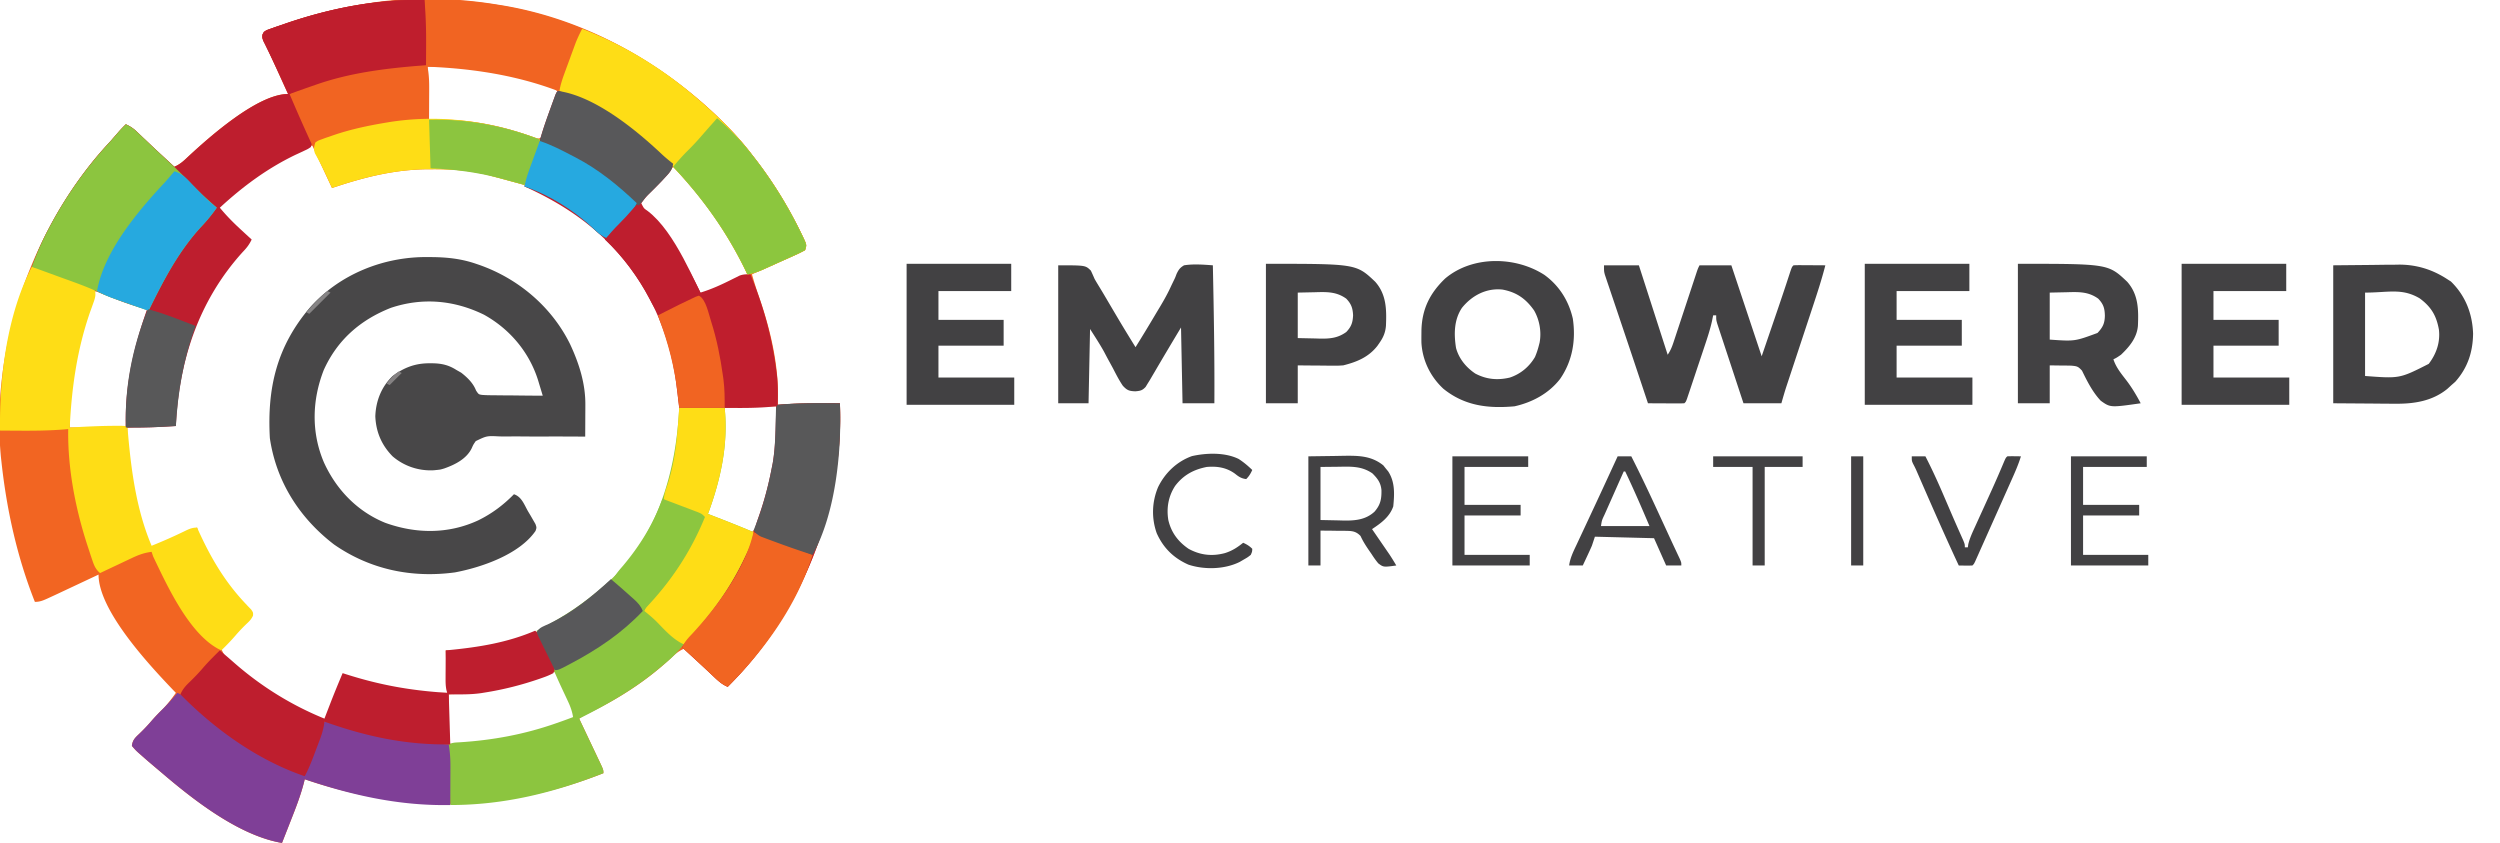 <svg xmlns="http://www.w3.org/2000/svg" width="1649" height="556"><path fill="#f26522" d="m328 3 2.888.456C378.795 11.295 423.187 33.806 460 65l2.629 2.227C474.65 77.764 486.356 89.235 496 102l1.5 1.924c12.32 15.819 22.746 32.813 31.438 50.888l1.019 2.1c2.168 4.713 2.168 4.713 1.043 8.088a88 88 0 0 1-7.246 3.54l-2.201.988c-2.326 1.042-4.658 2.07-6.99 3.097q-2.355 1.05-4.706 2.102-4.304 1.925-8.617 3.83c-1.76.784-3.516 1.581-5.24 2.443 1.338 4.673 2.744 9.313 4.36 13.898 7.987 22.794 13.9 47.8 12.64 72.102l2.875-.219c12.71-.891 25.388-.886 38.125-.781 2.716 64.783-22.387 131.089-66 178.688-2.623 2.817-5.256 5.613-8 8.312-4.037-1.64-6.89-4.484-10-7.437l-3.45-3.231-1.77-1.665c-2.843-2.662-5.718-5.29-8.592-7.917l-3.02-2.766c-.715-.654-1.43-1.31-2.168-1.984-3.562 1.524-5.903 3.642-8.687 6.313-16.078 14.953-34.408 26.648-54.153 36.128-3.21 1.499-3.21 1.499-6.16 3.559l1.469 3.09q2.688 5.66 5.367 11.327 1.162 2.454 2.328 4.906a3099 3099 0 0 1 3.336 7.044l1.06 2.223c2.44 5.182 2.44 5.182 2.44 7.41-65.57 25.851-130.306 26.664-197 4l-.439 1.837c-2.222 8.735-5.445 16.984-8.749 25.35l-1.693 4.33Q188.068 550.763 186 556c-28.064-4.769-57.773-27.87-79-46l-3.57-3.012-3.743-3.175-1.742-1.477A318 318 0 0 1 93 498l-1.787-1.557C89.52 494.887 89.52 494.887 87 492c.433-3.685 1.955-5.255 4.625-7.75 2.786-2.677 5.425-5.378 7.938-8.312a109 109 0 0 1 7-7.438c3.591-3.519 6.533-7.405 9.437-11.5l-2.168-2.246C98.29 438.42 65 402.764 65 379l-2.826 1.33-10.461 4.914-4.513 2.121-6.516 3.06-2.012.948A715 715 0 0 1 33 394l-1.93.89C28.198 396.175 26.187 397 23 397c-11.684-29.477-18.565-60.524-22-92l-.402-3.59C-5.942 231.81 18.566 158.732 62.424 104.9 65.818 100.809 69.38 96.892 73 93a967 967 0 0 0 5.492-6.309A96 96 0 0 1 83 82c2.836 1.297 4.96 2.688 7.215 4.836l1.812 1.71 1.91 1.829 4 3.781 2.04 1.934c3.13 2.954 6.294 5.87 9.46 8.785l3.247 2.992L115 110c3.648-1.55 6.078-3.782 8.938-6.5C137.964 90.471 169.932 62 190 62a36801 36801 0 0 0-8.44-18.6l-3.083-6.79-.963-2.125c-1.775-3.917-1.775-3.917-3.794-7.71C173 25 173 25 173.075 22.884c1.345-2.74 2.873-3.03 5.718-4.033l3.065-1.1 3.33-1.127 3.423-1.188C206.795 9.227 224.986 4.768 244 2l2.343-.36C272.885-2.29 301.617-1.346 328 3m-46 41 1 35 12.438.688c18.231 1.206 36.002 4.12 53.172 10.52 4.123 1.613 4.123 1.613 8.39.792 1.476-2.943 1.476-2.943 2.734-6.59l.735-1.999q.764-2.094 1.512-4.194a628 628 0 0 1 2.343-6.426c1.964-5.354 1.964-5.354 3.676-10.791-1.655-3.31-5.032-3.607-8.402-4.767l-6.413-2.122C329.697 46.567 306.55 43.657 282 44m162 66-2.379 2.598c-5.001 5.447-10.003 10.856-15.285 16.035-1.629 1.666-3.026 3.44-4.336 5.367 1.52 3.56 3.63 5.86 6.313 8.625 10.692 11.604 19.342 24.666 26.729 38.574 1.48 2.782 3.004 5.54 4.52 8.301q1.221 2.25 2.438 4.5c7.127-2.218 13.796-5.048 20.563-8.187l3.056-1.405A2433 2433 0 0 0 493 181c-2.565-6.79-5.487-13.212-9-19.562l-1.441-2.606C474.817 145.108 465.423 132.777 455 121l-2.617-2.988c-3.721-4.585-3.721-4.585-8.383-8.012m-300 27c4.311 5.218 8.886 9.87 13.875 14.438l2.086 1.927q2.514 2.323 5.039 4.635c-1.564 3.29-3.274 5.497-5.812 8.125C130.666 197.526 115.078 238.687 116 281l-3.191-.035c-9.66-.072-19.18.279-28.809 1.035-.21 8.769.286 17.147 1.625 25.813l.533 3.508C88.745 327.533 92.018 345 99 360l2 1a91 91 0 0 0 6.54-2.746l1.941-.879a1239 1239 0 0 0 6.144-2.812l4.164-1.893Q124.9 350.346 130 348l.365 2.213C134.821 369.78 152.074 390.074 166 404c-.319 3.408-1.668 4.98-4.125 7.25a110 110 0 0 0-7.5 7.875A136 136 0 0 1 146 428c8.037 19.954 42.555 35.517 61 44l8 3 11-30 12 3.813c9.951 3.1 19.678 5.714 30 7.187l2.332.39c3.728.542 7.448.651 11.211.665l2.266.01c3.73-.004 7.46-.037 11.191-.065l-1-28h12c3.033-.294 5.944-.628 8.938-1.125l2.42-.4C345.51 422.511 371.473 410.912 393 392l2.508-2.14c29.203-25.45 49.557-62.488 52.363-101.468 2.19-40.62-7.264-79.568-31.871-112.392l-2.004-2.684c-26.6-33.968-65.883-56.834-108.839-62.097-3.343-.34-6.683-.42-10.04-.457l-2.207-.03c-26.328-.281-48.942 3.945-73.91 12.268l-12-27c-20.371 0-48.815 27.763-63 41m-81 55c-10.232 29.173-18.392 58.76-17 90 12.38.115 24.65-.104 37-1l.12-2.237c1.38-24.605 5.173-46.16 13.21-69.46.81-2.383.81-2.383.67-5.303q-6.78-2.57-13.562-5.127l-4.615-1.746q-3.312-1.255-6.628-2.502l-2.09-.795c-3.457-1.368-3.457-1.368-7.105-1.83m425.25 76.5-3.016.145q-3.617.173-7.234.355l-.028 2.13c-.408 24.56-4.122 45.623-11.972 68.87l30 11c2.797-2.797 3.5-3.736 4.684-7.254l.866-2.562.887-2.747.929-2.838c2.8-8.764 4.92-17.566 6.634-26.599l.684-3.281C512.91 293.313 512.177 280.55 512 268a408 408 0 0 0-23.75.5M365 443a129 129 0 0 0-6.937 2.625c-19.96 7.77-40.735 11.254-62.063 12.375-.03 4-.047 8-.062 12l-.026 3.41c-.017 5.966.17 11.693 1.088 17.59 28.473-1.492 55.883-6.219 82-18-1.009-6.215-3.816-11.574-6.437-17.25l-1.526-3.375-1.47-3.203-1.346-2.935c-1.02-2.374-1.02-2.374-3.221-3.237"/><path fill="#be1e2e" d="M280 0c.843 9.82 1.128 19.517 1.063 29.375q-.008 2-.014 4Q281.03 38.188 281 43l-2.54.196C248.17 45.602 220.411 51.006 192 62l2.948 6.555q1.241 2.762 2.48 5.527c2.6 5.805 2.6 5.805 5.318 11.555l1.379 2.863 1.195 2.406c.835 2.571.688 3.599-.32 6.094-1.895 1.305-1.895 1.305-4.383 2.445l-2.765 1.309-2.977 1.371C176.279 111.064 160.145 123.018 145 137c4.311 5.218 8.886 9.87 13.875 14.438l2.086 1.927q2.514 2.323 5.039 4.635c-1.564 3.29-3.274 5.497-5.812 8.125C130.956 198.308 117.968 238.229 116 281c-11.02.764-21.955 1.134-33 1-.798-27.527 5.013-52.152 14-78l-2.004-.502c-7.027-1.83-13.7-4.17-20.433-6.873l-2.87-1.133a674 674 0 0 1-14.431-5.918c-7.25-3.034-14.625-5.706-22.012-8.387l-4.172-1.521A6843 6843 0 0 0 21 176c3.049-8.325 6.413-16.29 10.563-24.125l1.576-2.987C44.066 128.467 57.23 109.963 73 93a967 967 0 0 0 5.492-6.309A96 96 0 0 1 83 82c2.836 1.297 4.96 2.688 7.215 4.836l1.812 1.71 1.91 1.829 4 3.781 2.04 1.934c3.13 2.954 6.294 5.87 9.46 8.785l3.247 2.992L115 110c3.648-1.55 6.078-3.782 8.938-6.5C137.964 90.471 169.932 62 190 62a36801 36801 0 0 0-8.44-18.6l-3.083-6.79-.963-2.125c-1.775-3.917-1.775-3.917-3.794-7.71C173 25 173 25 173.075 22.884c1.345-2.74 2.873-3.03 5.718-4.033l3.065-1.1 3.33-1.127 3.423-1.188C218.194 5.335 248.669-.637 280 0"/><path fill="#f16422" d="M280 0c66.345-1.795 129.605 22.297 180 65l2.629 2.227C474.65 77.764 486.356 89.235 496 102l1.5 1.924c12.32 15.819 22.746 32.813 31.438 50.888l1.019 2.1c2.168 4.713 2.168 4.713 1.043 8.088a86 86 0 0 1-7.14 3.54c-.72.325-1.439.652-2.18.988q-2.286 1.034-4.58 2.052a916 916 0 0 0-6.979 3.147l-4.45 2-2.099.95c-3.5 1.547-6.777 2.768-10.572 3.323l-1.398-2.902C478.18 150.559 460.782 126.587 439 105l-1.591-1.647c-4.178-4.29-8.573-8.054-13.346-11.665l-2.25-1.703C414.474 84.503 406.933 79.574 399 75l-2.409-1.417C361.571 53.224 322.047 45.573 282 44l.494 3.074c.47 3.64.62 7.07.604 10.735l-.01 3.76-.026 3.868-.013 3.952Q283.03 74.194 283 79l3.164-.105C310.401 78.344 333.45 83.355 356 92c-.566 6.392-2.654 11.87-5 17.813l-1.117 2.888c-2.667 6.868-2.667 6.868-3.883 9.299l-1.738-.48q-2.8-.77-5.602-1.528-2.92-.789-5.836-1.593c-2.398-.66-4.798-1.311-7.199-1.962l-2.282-.635c-12.549-3.369-24.863-4.21-37.78-4.177l-2.398.002c-22.625.07-42.82 5.19-64.165 12.373-9.605-20.545-19.178-41.104-28-62 5.382-2.81 10.67-5.116 16.438-7l2.352-.775c7.311-2.351 14.697-4.192 22.205-5.796 1.914-.41 3.825-.839 5.735-1.269 6.94-1.495 13.843-2.57 20.895-3.347l2.24-.255c6.71-.678 13.397-.635 20.135-.558l-.092-2.44q-.17-4.59-.335-9.181-.106-2.92-.218-5.84A598 598 0 0 1 280 0"/><path fill="#bf1e2d" d="M368 60c24.199 3.255 51.385 25.514 68.668 41.844 2.357 2.179 4.804 4.18 7.332 6.156-.566 3.919-2.41 5.892-5.062 8.75l-2.45 2.648a319 319 0 0 1-8.761 8.813c-1.76 1.824-3.25 3.732-4.727 5.789 1.52 3.56 3.63 5.86 6.313 8.625C443.059 157.544 453.223 174.81 462 193c7.484-2.262 14.28-5.431 21.246-8.947l2.426-1.19 2.16-1.084c2.503-.9 4.528-.917 7.168-.779 8.371 20.468 14.184 41.052 17 63l.398 2.941c.793 6.672.697 13.35.602 20.059l2.875-.219c12.71-.891 25.388-.886 38.125-.781 2.716 64.783-22.387 131.089-66 178.688-2.623 2.817-5.256 5.613-8 8.312-4.009-1.634-6.847-4.44-9.937-7.375l-3.446-3.227-1.79-1.684c-3.028-2.84-6.085-5.651-9.14-8.464l-3.3-3.047L450 427c1.531-3.59 3.685-5.947 6.375-8.75 14.633-15.75 25.888-34.06 35.188-53.375l1.229-2.546c2.281-4.885 4.042-9.737 5.513-14.922.652-2.26 1.38-4.47 2.16-6.688A220 220 0 0 0 509 309l.652-3.293c2.114-12.42 2.006-25.142 2.348-37.707l-2.184.215c-7.475.687-14.859.919-22.363.883l-3.446-.005c-3.586-.005-7.171-.018-10.757-.03q-3.675-.008-7.352-.014-8.949-.017-17.898-.049l-.247-2.061q-.565-4.69-1.14-9.38l-.387-3.242C442.95 227.657 433.623 201.947 418 180l-1.213-1.705C398.327 152.793 374.42 135.766 346 123a55 55 0 0 1 2.707-9.844l1.022-2.756 1.084-2.9c3.298-8.93 3.298-8.93 6.187-18 1.823-6.171 3.995-12.203 6.188-18.25l1.083-3.002 1.022-2.795.923-2.526C367 61 367 61 368 60"/><path fill="#484748" d="m281.813 169.563 3.978.022c9.946.169 18.811 1.193 28.209 4.415l1.952.666c25.83 9.011 47.957 27.7 60.08 52.35 5.875 12.584 10.13 25.79 10.066 39.793l-.01 3.76-.026 3.868-.013 3.952q-.018 4.805-.049 9.611l-2.617-.023a2180 2180 0 0 0-24.453-.052c-4.19.013-8.38.01-12.57-.031-4.047-.04-8.091-.035-12.138 0q-2.312.008-4.624-.03c-8.482-.434-8.482-.434-15.78 3.079-1.61 2.32-1.61 2.32-2.692 4.755C307.69 302.725 300.069 306.512 293 309c-2.5.75-2.5.75-5 1l-1.844.191c-9.93.558-19.706-2.733-27.222-9.214-7.245-7.406-10.911-16.016-11.372-26.352.346-10.186 4.042-19.537 11.438-26.625 7.624-5.619 14.872-8.396 24.313-8.375l2.28.005c5.888.13 10.382 1.186 15.407 4.37l3.188 1.813c4.101 3.19 7.909 6.85 9.807 11.76 1.704 2.55 1.704 2.55 3.898 2.905 2.54.2 5.04.24 7.587.229l2.813.046c2.965.043 5.929.052 8.894.06q3.015.034 6.03.076c4.928.063 9.855.095 14.783.111q-1.137-3.788-2.293-7.57l-.639-2.138c-5.771-18.792-18.7-34.23-35.861-43.726-19.648-9.596-40.517-11.484-61.394-4.5-20.186 7.964-35.32 21.196-44.25 40.997-7.773 19.904-8.317 41.337.167 61.093 8.174 17.876 22.022 32.265 40.419 39.714 20.28 7.283 41.512 7.496 61.225-1.607C324.412 338.828 331.94 333.188 339 326c5.096 1.699 6.746 6.812 9.313 11.313l1.744 2.92 1.619 2.818 1.497 2.583c.827 2.366.827 2.366.06 4.575-10.704 15.538-35.702 24.057-53.202 27.35-28.6 3.841-56.032-1.969-79.668-18.391C197.581 341.742 182.18 317.611 178 289c-1.873-33.33 4.66-60.621 26.568-86.306 19.487-21.788 48.336-33.367 77.244-33.131"/><path fill="#8cc53f" d="M448 269h30c2.439 24.39-2.623 47.166-11 70l3.516 1.355c8.88 3.433 17.723 6.917 26.484 10.645-.525 6.146-3.168 11.214-5.812 16.688l-1.487 3.078c-9.605 19.482-22.123 36.189-36.787 52.132-1.72 1.888-3.353 3.82-4.976 5.79-3.31 3.863-7.025 7.073-10.938 10.312l-1.519 1.285C419.148 454.074 401.066 464.476 382 474l1.469 3.09q2.688 5.66 5.367 11.327 1.162 2.454 2.328 4.906a3099 3099 0 0 1 3.336 7.044l1.06 2.223c2.44 5.182 2.44 5.182 2.44 7.41-32.817 12.938-65.569 21-101 21l-1-40c2.4-1.2 4.105-1.217 6.785-1.36 22.181-1.36 43.24-5.26 64.215-12.64l3.613-1.27A399 399 0 0 0 378 473c-.618-3.793-1.732-6.913-3.363-10.387l-1.44-3.095-1.51-3.205c-3.083-6.58-6.08-13.146-8.729-19.913-1.62-4.06-3.417-8.039-5.208-12.025l-1.102-2.465q-1.321-2.955-2.648-5.91l1.522-.76c16.527-8.306 30.67-17.967 44.478-30.24l2.133-1.875C434.079 353.184 445.888 311.235 448 269"/><path fill="#fedd16" d="M21 176c5.012.66 9.479 2.062 14.207 3.766l2.321.834q2.415.873 4.823 1.755c2.465.896 4.938 1.765 7.413 2.633q2.348.855 4.693 1.715l2.247.774c2.065.778 2.065.778 5.296 2.523 1.64 3.694.88 6.274-.477 9.965l-1.026 2.888-1.122 3.084C50.801 230.69 47.25 255.885 46 282l3.777-.219c8.637-.479 17.26-.883 25.91-.906l2.194-.014c4.995.015 4.995.015 6.119 1.139.24 1.86.421 3.728.578 5.598C86.781 312.142 90.323 337.114 100 360c7.46-3.014 14.782-6.233 22.01-9.764 2.864-1.373 4.77-2.236 7.99-2.236l.76 1.69c8.056 17.785 17.19 33.516 30.615 47.845l2.25 2.402 2.04 2.09C167 404 167 404 166.905 406.051c-1.05 2.26-2.202 3.51-4.031 5.199a108 108 0 0 0-7.437 7.813c-3 3.481-6.149 6.728-9.438 9.937-20.663-9.36-35.76-42.717-45-62l-1-3c-4.715.578-8.424 1.916-12.71 3.941l-1.859.87q-2.906 1.367-5.806 2.752l-3.965 1.865A2434 2434 0 0 0 66 378c-2.908-2.465-3.876-4.845-5.086-8.426l-1.124-3.32c-.385-1.176-.77-2.354-1.165-3.567l-1.208-3.68C49.603 334.696 44.58 308.629 45 283l-2.227.219C28.546 284.396 14.264 284.09 0 284c-.381-35.39 4.524-76.102 21-108"/><path fill="#7f3f97" d="M117 457c3.375 1.447 5.386 3.26 7.875 5.938 5.882 6.006 12.412 11.03 19.125 16.062l1.756 1.318C154.485 486.82 163.537 492.625 173 498l1.912 1.087c8.461 4.765 16.906 8.692 26.088 11.913 4.58-11.586 8.93-23.224 13-35 5.147.67 9.753 2.174 14.625 3.875C250.79 487.4 272.727 489.615 296 491c.821 5 1.136 9.832 1.098 14.902l-.005 2.19a2159 2159 0 0 1-.03 6.846q-.008 2.336-.014 4.673-.017 5.695-.049 11.389c-33.274.638-64.594-6.328-96-17l-.439 1.837c-2.222 8.735-5.445 16.984-8.749 25.35l-1.693 4.33Q188.068 550.763 186 556c-28.064-4.769-57.773-27.87-79-46l-3.57-3.012-3.743-3.175-1.742-1.477A318 318 0 0 1 93 498l-1.787-1.557C89.52 494.887 89.52 494.887 87 492c.433-3.685 1.955-5.255 4.625-7.75 2.786-2.677 5.425-5.378 7.938-8.312 2.751-3.201 5.65-6.174 8.66-9.13 3.079-3.132 5.924-6.47 8.777-9.808"/><path fill="#fedd16" d="M384 19c28.031 10.84 53.26 26.318 76 46l2.598 2.207C474.644 77.725 486.354 89.232 496 102l1.5 1.924c12.32 15.819 22.746 32.813 31.438 50.888l1.019 2.1c2.168 4.713 2.168 4.713 1.043 8.088a86 86 0 0 1-7.14 3.54c-.72.325-1.439.652-2.18.988q-2.286 1.034-4.58 2.052a916 916 0 0 0-6.979 3.147l-4.45 2-2.099.95c-3.5 1.547-6.777 2.768-10.572 3.323l-1.398-2.902C478.18 150.559 460.782 126.587 439 105l-1.591-1.647c-4.178-4.29-8.573-8.054-13.346-11.665l-2.25-1.703C405.656 77.916 387.672 67.64 369 60c.7-4.14 1.956-7.9 3.398-11.84l.714-1.953q.747-2.037 1.498-4.072 1.139-3.091 2.265-6.188l1.46-3.974c.66-1.79.66-1.79 1.33-3.617 1.282-3.224 2.735-6.28 4.335-9.356"/><path fill="#be1e2e" d="M353 416c4.092 3.667 5.924 8.552 8.25 13.438l1.43 2.892 1.336 2.791 1.227 2.545c.856 2.64.893 3.814-.243 6.334a47 47 0 0 1-6.875 2.938l-2.16.766c-11.847 4.099-23.894 7.154-36.277 9.108l-2.312.376c-7.283 1.048-13.799.812-21.376.812l1 33c-29.196.463-55.502-5.201-83-15-.125.874-.25 1.748-.377 2.648-.592 3.187-1.443 5.95-2.584 8.977l-1.18 3.14-1.234 3.235c-.4 1.067-.8 2.135-1.21 3.234-1.914 5.06-3.85 10-6.415 14.766-30.892-10.538-59.245-30.853-82-54 1.484-3.487 3.462-5.642 6.188-8.25 2.919-2.85 5.722-5.714 8.374-8.812 3.6-4.2 7.484-8.076 11.438-11.938l2.688 2.313 1.953 1.664c1.729 1.482 3.446 2.98 5.156 4.484C172.443 452.865 192.309 465.183 214 474l1.355-3.516 1.833-4.734.884-2.297c2.531-6.531 5.213-12.996 7.928-19.453l2.133.687C250.747 451.925 271.306 455.552 295 457l-.494-1.647c-.586-2.727-.618-5.204-.604-7.994l.01-3.242.026-3.367.013-3.414q.018-4.168.049-8.336l2.07-.196c19.817-1.934 38.542-4.918 56.93-12.804"/><path fill="#8cc53f" d="M83 82c2.8 1.284 4.915 2.645 7.145 4.766l1.78 1.678 1.888 1.806 4.011 3.793 2.08 1.974c4.002 3.786 8.047 7.526 12.084 11.275A335 335 0 0 1 122 117c10.174 10.346 10.174 10.346 21 20-3.256 4.619-6.736 8.835-10.625 12.938C117.569 166.078 107.539 185.46 98 205q-5.683-1.99-11.359-3.998a2219 2219 0 0 0-5.721-2.008c-5.469-1.938-10.86-3.89-16.108-6.369-8.268-3.875-16.925-6.819-25.5-9.937l-5.341-1.956A7296 7296 0 0 0 21 176c3.049-8.325 6.413-16.29 10.563-24.125l1.576-2.987C44.066 128.467 57.23 109.963 73 93a967 967 0 0 0 5.492-6.309A96 96 0 0 1 83 82"/><path fill="#424143" d="M1058 175h23l19 59c1.896-2.844 2.802-5.05 3.864-8.266l1.081-3.256 1.153-3.513 1.195-3.605q1.57-4.74 3.13-9.482 2.206-6.69 4.42-13.374 1.18-3.56 2.35-7.121l1.073-3.247.944-2.866c.79-2.27.79-2.27 1.79-4.27h21l20 60a55360 55360 0 0 0 7.566-22.125q1.395-4.074 2.786-8.148l.925-2.708c1.516-4.444 3.017-8.892 4.488-13.352l.836-2.534q.78-2.371 1.553-4.745c1.737-5.279 1.737-5.279 2.846-6.388a76 76 0 0 1 4.691-.098l2.862.01 3.01.025 3.021.014q3.708.02 7.416.049c-2.403 9.405-5.42 18.59-8.473 27.797l-1.587 4.812q-2.074 6.29-4.155 12.578-3.334 10.083-6.66 20.168-1.156 3.503-2.316 7.004l-1.426 4.32-1.252 3.782c-1.116 3.49-2.124 7.015-3.131 10.539h-25a15431 15431 0 0 1-7.04-21.358 6381 6381 0 0 0-3.27-9.917q-1.881-5.7-3.753-11.4l-1.193-3.6-1.092-3.336-.969-2.94C1132 211 1132 211 1132 208h-2l-.771 3.791c-1.258 5.647-3.046 11.074-4.89 16.553l-1.06 3.182q-1.103 3.304-2.21 6.606-1.704 5.076-3.391 10.157l-2.15 6.43-1.027 3.08-.95 2.824-.837 2.495C1112 265 1112 265 1111 266c-1.78.087-3.565.107-5.348.098l-3.271-.01-3.444-.026-3.455-.013A2762 2762 0 0 1 1087 266l-2.027-6.082-.668-2.003q-1.911-5.73-3.818-11.462a7340 7340 0 0 0-8.89-26.558q-2.347-6.97-4.686-13.942-1.16-3.454-2.329-6.904-1.649-4.881-3.285-9.768l-1.012-2.972-.915-2.745-.805-2.39C1058 179 1058 179 1058 175M698 175c18 0 18 0 21.54 3.516A189 189 0 0 1 722 184c1.043 1.84 2.142 3.639 3.247 5.442a393 393 0 0 1 3.644 6.09l1.24 2.105 1.244 2.113a8661 8661 0 0 0 6.095 10.322c3.767 6.357 7.631 12.651 11.53 18.928a1054 1054 0 0 0 12.652-20.823 721 721 0 0 1 3.37-5.627c2.787-4.644 5.363-9.252 7.591-14.19l1.29-2.674c1.244-2.52 1.244-2.52 2.176-5.048 1.397-2.823 2.187-4.006 4.921-5.638 6.277-.998 12.694-.456 19 0 .624 30.336 1.18 60.657 1 91h-21l-1-50c-5.897 9.829-11.77 19.666-17.555 29.56l-1.625 2.764-1.429 2.44L757 253l-1.355 2.223c-2.192 2.368-3.593 2.615-6.786 2.89-4.083-.158-5.422-.643-8.236-3.67-2.432-3.582-4.397-7.41-6.373-11.256a1098 1098 0 0 0-3.2-5.866 389 389 0 0 1-2.87-5.41c-2.842-5.098-6.046-9.987-9.18-14.911l-1 49h-20z"/><path fill="#58585a" d="M368 60c24.199 3.255 51.385 25.514 68.668 41.844 2.357 2.179 4.804 4.18 7.332 6.156-.566 3.919-2.41 5.892-5.062 8.75l-2.454 2.652c-2.877 3.009-5.815 5.947-8.785 8.864-1.83 1.802-1.83 1.802-3.699 4.297-1.827 2.226-3.626 3.894-5.812 5.75-3.5 2.987-6.475 6.182-9.446 9.687-2.753 3.16-5.739 6.079-8.742 9-3.642-1.54-5.99-3.76-8.812-6.5-12.44-11.593-29.06-22.124-45.188-27.5a55 55 0 0 1 2.707-9.844l1.022-2.756 1.084-2.9c3.298-8.93 3.298-8.93 6.187-18 1.823-6.171 3.995-12.203 6.188-18.25l1.083-3.002 1.022-2.795.923-2.526C367 61 367 61 368 60"/><path fill="#424143" d="m1539 175 25.688-.25 8.026-.11q3.21-.018 6.423-.03l3.266-.063c11.526-.005 21.926 3.189 31.597 9.453l2.625 1.688c9.565 9.313 14.17 21.183 14.625 34.375-.166 12.216-3.607 22.589-11.75 31.75L1617 254l-2.812 2.563c-10.076 8.157-22.256 9.908-34.856 9.73l-3.124-.01c-3.798-.015-7.597-.057-11.396-.096L1539 266zm21 18v55c22.815 1.73 22.815 1.73 42-8 5.038-6.622 7.65-14.165 6.719-22.523-1.67-9.265-5.03-14.985-12.657-20.665-11.759-6.96-20.671-3.812-36.062-3.812M1018.691 181.328c9.757 7.066 16.06 17.081 18.746 28.86 2.076 14.156-.207 27.92-8.437 39.812-7.424 9.532-18.262 15.385-30 18-17.384 1.573-33.026-.292-46.96-11.59-8.611-7.99-13.868-18.813-14.474-30.558a207 207 0 0 1-.004-5.227l.026-2.78c.347-13.992 5.571-24.5 15.662-34.157 17.948-15.135 46.313-14.724 65.441-2.36m-54.367 21.707c-5.302 7.868-5.37 17.356-3.926 26.48 1.902 7.065 6.677 12.866 12.727 16.903 7.332 3.847 14.601 4.533 22.688 2.644 7.106-2.321 12.892-7.139 16.667-13.593A50 50 0 0 0 1015 228l.52-2.023c1.327-7.15-.037-14.937-3.645-21.227-5.418-7.693-11.587-12.054-20.875-13.75-10.59-1.115-20.11 3.885-26.676 12.035M1331 174c59.56 0 59.56 0 72.086 11.84 7.458 8.417 7.534 18.404 7.089 29.05-.653 7.883-5.618 13.826-11.175 19.11-2.937 2-2.937 2-5 3 1.795 5.501 5.274 9.593 8.748 14.121 3.565 4.73 6.492 9.64 9.252 14.879-19.98 2.858-19.98 2.858-26.348-1.67-5.404-5.749-8.943-12.82-12.37-19.861-2.58-2.792-3.204-2.901-6.829-3.274a144 144 0 0 0-5.203-.07L1352 241v25h-21zm21 19v31c16.511 1.158 16.511 1.158 31.5-4.375 3.533-3.71 4.795-6.373 4.875-11.5-.128-4.827-.956-7.535-4.375-11.125-6.424-4.638-12.844-4.486-20.5-4.25z"/><path fill="#fedd16" d="M448 269h30c2.439 24.39-2.623 47.166-11 70l3.516 1.355c8.88 3.433 17.723 6.917 26.484 10.645-.525 6.146-3.168 11.214-5.812 16.688l-1.487 3.078C479.675 391.102 466.39 408.456 451 425c-7.213-3.287-12.616-9.561-18.102-15.133-2.507-2.466-5.152-4.67-7.898-6.867 1.527-3.587 3.673-5.902 6.375-8.687C445.645 378.828 456.235 360.49 464 341c-4.324-2.007-8.623-3.892-13.125-5.46l-2.182-.772a248 248 0 0 0-4.37-1.485c-4.989-1.76-4.989-1.76-6.432-4.017.162-3.373 1.25-6.36 2.359-9.516 5.478-16.714 6.567-33.274 7.75-50.75M356 92c-.566 6.392-2.654 11.87-5 17.813l-1.117 2.888c-2.667 6.868-2.667 6.868-3.883 9.299l-1.738-.48q-2.8-.77-5.602-1.528-2.92-.789-5.836-1.593c-2.398-.66-4.798-1.311-7.199-1.962l-2.282-.635c-12.549-3.369-24.863-4.21-37.78-4.177l-2.398.002c-22.625.07-42.82 5.19-64.165 12.373l-1.355-2.93-1.833-3.945-.955-2.068c-2.2-4.735-4.55-9.354-7.107-13.909-.983-2.816-.657-4.325.25-7.148 1.752-1.223 1.752-1.223 4.066-2.062l2.624-.969 2.873-.969 2.97-1.036C231.477 85.29 242.625 82.904 254 81l2.34-.398c33.756-5.449 67.948-.76 99.66 11.398"/><path fill="#424143" d="M1439 174h69v18h-48v19h43v17h-43v21h50v18h-71zM1230 174h69v18h-48v19h43v17h-43v21h50v18h-71zM598 174h69v18h-48v19h43v17h-43v21h50v18h-71z"/><path fill="#bf1e2d" d="M280 0c.843 9.82 1.128 19.517 1.063 29.375q-.008 2-.014 4Q281.03 38.188 281 43l-2.54.196C254.404 45.106 230.892 47.942 208 56l-2.316.804A1344 1344 0 0 0 191 62q-3.398-6.712-6.737-13.453a1917 1917 0 0 0-2.64-5.301c-1.407-2.826-2.798-5.66-4.185-8.496l-1.375-2.741-1.254-2.587-1.132-2.294c-.82-2.574-.871-3.697.323-6.128 2.06-1.185 2.06-1.185 4.793-2.148l3.065-1.1 3.33-1.127 3.423-1.188C218.194 5.335 248.669-.637 280 0"/><path fill="#424143" d="M835 174c59.56 0 59.56 0 72.086 11.84 7.458 8.417 7.534 18.404 7.089 29.05-.36 4.34-1.704 7.576-4.175 11.11l-1.473 2.133C902.716 235.579 894.983 238.749 886 241c-3.549.227-3.549.227-7.246.195l-1.988-.008a885 885 0 0 1-6.203-.062q-2.12-.016-4.24-.027c-3.442-.02-6.882-.06-10.323-.098v25h-21zm21 19v30l11.5.25 3.576.11c6.508.068 11.551-.48 16.924-4.36 3.344-3.51 4.273-6.27 4.5-11-.227-4.73-1.156-7.49-4.5-11-6.424-4.638-12.844-4.486-20.5-4.25z"/><path fill="#8cc63e" d="M473 78c8.681 7.264 16.039 15.064 23 24l1.544 1.968c12.301 15.804 22.712 32.79 31.394 50.845l1.019 2.1c2.168 4.712 2.168 4.712 1.043 8.087a86 86 0 0 1-7.14 3.54c-.72.325-1.439.652-2.18.988q-2.286 1.034-4.58 2.052a916 916 0 0 0-6.979 3.147l-4.45 2-2.099.95c-3.5 1.547-6.777 2.768-10.572 3.323l-1.398-2.902C479.16 152.569 463.367 130.743 444 110c3.177-3.813 6.4-7.455 9.938-10.937 3.243-3.201 6.281-6.513 9.253-9.965A591 591 0 0 1 469.438 82l2.058-2.312z"/><path fill="#f16522" d="M497 351a21080 21080 0 0 1 15.855 5.999C520.6 359.926 528.33 362.883 536 366c-10.036 32.632-31.903 63.228-56 87-4.009-1.634-6.847-4.44-9.937-7.375l-3.446-3.227-1.79-1.684c-3.028-2.84-6.085-5.651-9.14-8.464l-3.3-3.047L450 427c1.531-3.59 3.685-5.947 6.375-8.75C472.902 400.462 491.678 375.037 497 351"/><path fill="#585859" d="M554 266c1.304 31.094-2.676 72.324-18 100-8.832-2.822-17.565-5.877-26.25-9.125l-2.778-1.02-2.613-.988-2.329-.871c-2.147-1.054-3.451-2.217-5.03-3.996l1.355-3.383c4.81-12.324 8.11-24.642 10.645-37.617l.715-3.555c1.607-9.41 1.696-18.943 1.944-28.47l.095-3.463.072-3.142C512 268 512 268 513 267a139 139 0 0 1 7.063-.562l2.218-.13c10.563-.539 21.146-.395 31.719-.308"/><path fill="#26a9df" d="M115 113c5.449 1.469 8.54 5.243 12.313 9.188q1.993 2.04 3.992 4.078l1.924 1.963c3.108 3.11 6.401 5.951 9.771 8.771-3.256 4.619-6.736 8.835-10.625 12.938C117.569 166.078 107.539 185.46 98 205q-5.82-2.046-11.633-4.108-1.975-.699-3.951-1.393-2.854-1.006-5.705-2.019l-3.46-1.221c-3.2-1.24-6.21-2.674-9.251-4.259 4.535-26.297 27.237-53.04 45-72a490 490 0 0 0 6-7"/><path fill="#585859" d="M98 204c7.194 2.038 14.157 4.482 21.125 7.188l2.898 1.115q3.49 1.344 6.977 2.697l-.58 1.61c-7.623 21.423-11.042 41.71-12.42 64.39-11.02.764-21.955 1.134-33 1-.78-26.9 4.188-51.973 14-77z"/><path fill="#8cc53f" d="M283 79c25.483-.627 49.234 3.89 73 13-.566 6.392-2.654 11.87-5 17.813l-1.117 2.888c-2.667 6.868-2.667 6.868-3.883 9.299l-1.738-.48q-2.8-.77-5.602-1.528-2.92-.789-5.836-1.593c-16.393-4.518-31.83-6.665-48.824-7.399z"/><path fill="#26a9e0" d="M356 93c7.75 2.502 14.799 6.247 22 10l1.832.946C394.76 111.74 407.869 122.393 420 134c-1.35 2.981-2.872 5.158-5.117 7.531l-1.84 1.957-1.918 2.012-1.895 2.012c-3.03 3.21-6.084 6.39-9.23 9.488-3.642-1.54-5.99-3.76-8.812-6.5-12.44-11.593-29.06-22.124-45.188-27.5.666-3.823 1.74-7.313 3.066-10.957l1.221-3.37 1.276-3.486 1.287-3.544Q354.42 97.32 356 93"/><path fill="#be1e2e" d="M420 135c19.91 8.093 34.168 42.337 43 60l-28 13c-2.653-3.538-4.634-7.03-6.625-10.937-7.58-14.498-17.453-27.83-29.375-39.063 3.03-3.621 6.068-7.129 9.438-10.437 3.235-3.178 6.221-6.526 9.18-9.961.768-.89 1.55-1.77 2.382-2.602"/><path fill="#f16422" d="M461 195c4.697 2.349 6.48 12.389 8.122 17.253 3.692 11.546 6 23.384 7.69 35.372l.376 2.654c.821 6.378.812 12.176.812 18.721h-30l-1.25-10.937c-2.02-16.538-5.954-31.476-11.75-47.063l-1-3c15.042-7.606 15.042-7.606 22.375-11.062l2.586-1.223z"/><path fill="#8cc63f" d="M437 329a4160 4160 0 0 1 12.875 4.875l3.707 1.395 3.535 1.347 3.27 1.238C463 339 463 339 465 341c-9.413 23.159-22.68 42.998-40 61a391 391 0 0 1-14.437-12.875l-1.928-1.797Q406.317 385.166 404 383c1.719-3.631 3.848-6.279 6.5-9.312 11.242-13.209 20.632-28.34 26.5-44.688"/><path fill="#58585a" d="M403 382c4.51 3.793 8.933 7.681 13.313 11.625l1.598 1.415c2.69 2.44 4.766 4.543 6.089 7.96-13.68 14.513-29.686 25.26-47.25 34.563l-2.53 1.34C368.258 442 368.258 442 366 442c-2.034-4.119-4.05-8.246-6.062-12.375l-1.76-3.562-1.65-3.399-1.54-3.142L354 417c1.63-3.259 5.133-4.126 8.313-5.625C377.696 403.89 390.46 393.527 403 382"/><path fill="#424143" d="m863 301 17.875-.25 5.578-.11c9.677-.114 18.109-.024 25.985 6.325l1.562 1.973 1.625 1.964c4.614 7.04 4.161 15.012 3.375 23.098-2.397 6.974-8.055 11.037-14 15l1.146 1.665a9899 9899 0 0 1 5.167 7.522l1.802 2.62 1.748 2.548 1.603 2.333c1.59 2.395 3.073 4.837 4.534 7.312-8.45 1.154-8.45 1.154-11.886-1.403-1.666-1.995-3.09-4.032-4.489-6.222l-1.496-2.16c-2.192-3.186-4.1-6.153-5.715-9.684-3.456-3.623-6.433-3.297-11.297-3.414l-3.367.008-3.414-.062A541 541 0 0 0 871 350v23h-8zm8 7v35l11.938.25 3.706.11c7.47.076 14.254-.596 19.973-5.844 4-4.567 4.689-8.4 4.594-14.239-.454-4.9-2.558-7.624-5.961-11.027-7.15-4.95-14.274-4.504-22.687-4.375zM1067 301h9c6.16 12.1 11.944 24.355 17.625 36.688l2.484 5.376q2.376 5.141 4.744 10.285 2.017 4.38 4.068 8.743l1.665 3.553 1.431 3.03C1109 371 1109 371 1109 373h-10l-8-18-39-1-2 6a306 306 0 0 1-3.125 6.875l-1.633 3.492L1044 373h-9c.656-4.949 2.724-9.078 4.832-13.543l1.177-2.526q1.896-4.063 3.803-8.118 1.3-2.782 2.597-5.565 2.584-5.538 5.174-11.073a3961 3961 0 0 0 9.604-20.738zm4 10q-3.21 7.205-6.409 14.417-1.089 2.453-2.182 4.906a3196 3196 0 0 0-3.128 7.044l-.994 2.223c-1.696 3.568-1.696 3.568-2.287 7.41h32c-5.141-12.101-10.333-24.137-16-36zM1366 301h50v7h-42v25h37v7h-37v26h43v7h-51zM958 301h50v7h-42v25h37v7h-37v26h43v7h-51zM816.977 302.71c3.346 2.133 6.155 4.547 9.023 7.29-1.152 2.468-2.048 4.048-4 6-3.079-.357-4.89-1.507-7.25-3.437-5.63-4.163-11.825-5.16-18.75-4.563-8.711 1.702-15.466 5.372-20.875 12.5-4.453 6.83-5.798 14.519-4.5 22.5 1.905 8.224 6.438 14.257 13.375 19 7.71 4.217 15.53 5.088 24 2.813 4.75-1.511 8.13-3.7 12-6.813 2.468 1.152 4.048 2.048 6 4-.082 1.93-.082 1.93-1 4-2.074 1.633-2.074 1.633-4.687 3.125l-2.575 1.508c-9.937 4.962-23.303 5.295-33.863 1.805-9.76-4.328-16.554-11.016-20.906-20.743-3.538-9.991-3.174-20.624.894-30.36 4.597-9.446 12.397-16.913 22.344-20.487 9.657-2.159 21.737-2.543 30.77 1.863M1261 301h9c4.519 8.763 8.562 17.689 12.438 26.75q1.283 2.987 2.568 5.972.84 1.95 1.676 3.9a1035 1035 0 0 0 4.716 10.815l1.007 2.271q1.258 2.827 2.52 5.651C1296 359 1296 359 1296 361h2l.261-1.953c1.014-4.18 2.772-7.893 4.563-11.793l1.164-2.568q1.843-4.064 3.7-8.123 2.414-5.31 4.824-10.622l1.177-2.588a699 699 0 0 0 8.228-18.916C1323 302 1323 302 1324 301a75 75 0 0 1 4.563-.062l2.503.027L1333 301c-1.67 5.44-3.932 10.543-6.254 15.727l-1.272 2.857a7574 7574 0 0 1-4.036 9.041l-2.635 5.914q-3.25 7.29-6.51 14.572a7792 7792 0 0 0-3.918 8.775l-2.465 5.512-1.153 2.592-1.058 2.36-.925 2.071C1302 372 1302 372 1301 373c-1.52.072-3.042.084-4.562.063l-2.504-.028L1292 373c-7.92-16.981-15.48-34.113-22.98-51.283l-1.16-2.654q-1.087-2.485-2.17-4.972l-.985-2.254-.855-1.961a64 64 0 0 0-1.957-3.928C1261 304 1261 304 1261 301M1130 301h59v7h-25v65h-8v-65h-26zM1221 301h8v72h-8z"/><path fill="#868485" d="m216 192 2 1-14 14-2-1c4.38-5.103 8.676-9.874 14-14"/><path fill="#858283" d="m263 245 2 1-8 8-2-1c2.416-3.192 4.68-5.747 8-8"/></svg>